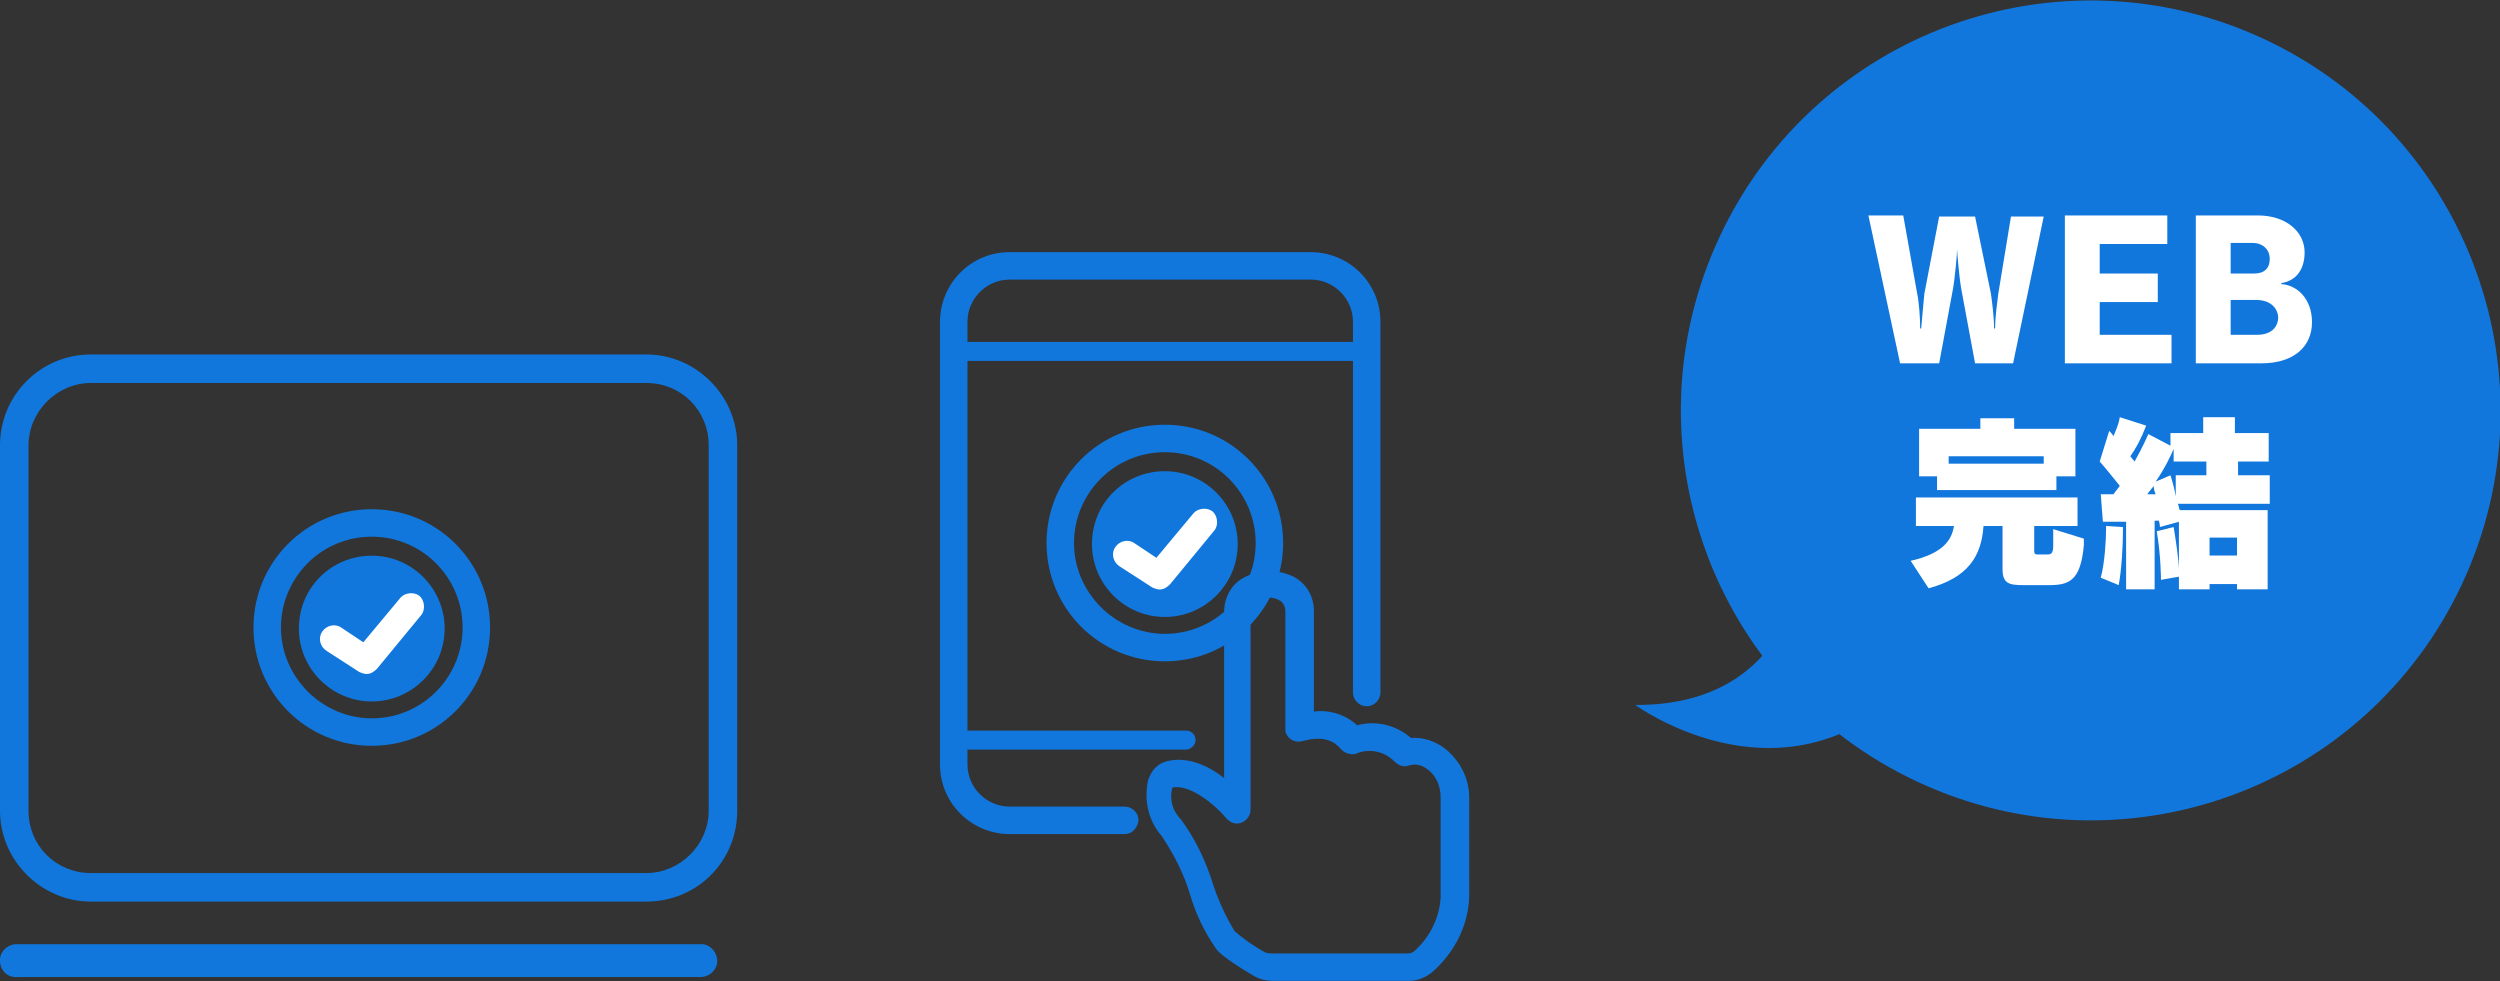 <?xml version="1.0" encoding="utf-8"?>
<!-- Generator: Adobe Illustrator 25.1.0, SVG Export Plug-In . SVG Version: 6.00 Build 0)  -->
<svg version="1.1" id="レイヤー_1" xmlns="http://www.w3.org/2000/svg" xmlns:xlink="http://www.w3.org/1999/xlink" x="0px"
	 y="0px" viewBox="0 0 236.7 92.9" style="enable-background:new 0 0 236.7 92.9;" xml:space="preserve" width="236.7" height="92.9">
<rect x="0" y="0" width="236.7" height="92.9" fill="#333333" stroke="none"/>
<style type="text/css">
	.st0{fill:#1177DD;}
	.st1{fill:#FFFFFF;}
	.st2{fill:none;}
	.st3{enable-background:new    ;}
</style>
<path id="パス_1745" class="st0" d="M66.3,92.5H1.7C0.8,92.6,0.1,92,0,91.1c-0.1-0.9,0.6-1.6,1.4-1.7c0.1,0,0.2,0,0.2,0h64.6
	c0.9-0.1,1.6,0.6,1.7,1.4c0.1,0.9-0.6,1.6-1.4,1.7C66.5,92.5,66.4,92.5,66.3,92.5z"/>
<g id="グループ_729" transform="translate(-151.705 -533.665)">
	<g id="グループ_727" transform="translate(334.705 1859.136)">
		<path id="パス_1749" class="st0" d="M-76.5-1246.5h-10.9c-3.6,0-6.6-2.9-6.6-6.6v-41.9c0-3.6,2.9-6.6,6.6-6.6h28.5
			c3.6,0,6.6,2.9,6.6,6.6v35.1c0,0.7-0.6,1.3-1.3,1.3c-0.7,0-1.3-0.6-1.3-1.3v-35.1c0-2.2-1.8-4-4-4h-28.5c-2.2,0-4,1.8-4,4v41.9
			c0,2.2,1.8,4,4,4h10.9c0.7,0,1.3,0.6,1.3,1.3C-75.3-1247.1-75.8-1246.5-76.5-1246.5C-76.5-1246.5-76.5-1246.5-76.5-1246.5
			L-76.5-1246.5z"/>
		<path id="パス_1750" class="st0" d="M-53.6-1291.3h-39.1c-0.5,0-0.9-0.4-0.9-0.9s0.4-0.9,0.9-0.9h39.1c0.5,0,0.9,0.4,0.9,0.9
			S-53.2-1291.3-53.6-1291.3z"/>
		<path id="パス_1751" class="st0" d="M-70.7-1254.5h-21.1c-0.5,0-0.9-0.4-0.9-0.9s0.4-0.9,0.9-0.9h21.1c0.5,0,0.9,0.4,0.9,0.9
			S-70.3-1254.5-70.7-1254.5L-70.7-1254.5z"/>
		<path id="パス_1752" class="st0" d="M-49.6-1232.6h-12.8c-0.8,0-1.5-0.2-2.1-0.6c-2.7-1.6-3.3-2.3-3.4-2.5l0,0
			c-1.1-1.6-1.9-3.3-2.4-5c-0.6-2-1.5-3.8-2.7-5.6c-1.3-1.5-1.7-3.4-1.3-5.3c0.3-0.9,0.9-1.6,1.8-1.8c1.6-0.4,3.5,0.1,5.4,1.6l0,0
			v-15.7c0-1.4,0.7-2.7,1.9-3.3c1.5-0.8,3.3-0.8,4.8,0c1.2,0.7,1.8,1.9,1.8,3.2c0,2.8,0,7.2,0,9.5c1.5-0.2,3,0.3,4.1,1.3
			c1.8-0.5,3.7,0,5.1,1.2c1.1-0.1,2.3,0.3,3.2,1c1.4,1.1,2.3,2.8,2.3,4.6v9.5c-0.1,2.6-1.3,5-3.2,6.8
			C-47.8-1233-48.7-1232.6-49.6-1232.6z M-66.1-1237.3c0.8,0.7,1.8,1.4,2.7,1.9c0.3,0.2,0.6,0.2,0.9,0.2h12.8c0.3,0,0.5-0.1,0.7-0.3
			c1.4-1.3,2.3-3.1,2.4-5v-9.5c0-1-0.4-2-1.2-2.6c-0.5-0.4-1.1-0.6-1.8-0.4c-0.5,0.2-1,0-1.4-0.4c-0.9-0.9-2.2-1.2-3.4-0.8
			c-0.5,0.3-1.2,0.1-1.6-0.3c-0.6-0.7-1.5-1.4-3.7-0.8c-0.7,0.2-1.4-0.2-1.6-0.9c0-0.1,0-0.2,0-0.3c0-0.1,0-7.1,0-11.1
			c0-0.4-0.2-0.8-0.5-1c-0.7-0.4-1.5-0.4-2.2,0c-0.4,0.2-0.7,0.6-0.6,1.1v18.7c0,0.7-0.6,1.3-1.3,1.3c-0.4,0-0.7-0.2-1-0.5
			c-0.7-0.9-3.3-3.3-5.1-2.9c-0.3,1.1,0,2.2,0.8,3c1.4,1.9,2.4,4,3.1,6.3C-67.6-1240.1-66.9-1238.6-66.1-1237.3L-66.1-1237.3z"/>
	</g>
	<g id="グループ_728" transform="translate(344.792 1875.478)">
		<path id="パス_1753" class="st0" d="M-82.8-1279.2c-6.2,0-11.2-5-11.2-11.2c0-6.2,5-11.2,11.2-11.2c6.2,0,11.2,5,11.2,11.2
			c0,0,0,0,0,0C-71.6-1284.2-76.6-1279.2-82.8-1279.2z M-82.8-1299c-4.8,0-8.6,3.9-8.6,8.6s3.9,8.6,8.6,8.6c4.8,0,8.6-3.9,8.6-8.6
			C-74.2-1295.1-78-1299-82.8-1299z"/>
		<path id="パス_1755" class="st0" d="M-82.8-1297.2c3.8,0,6.9,3.1,6.9,6.9c0,3.8-3.1,6.9-6.9,6.9s-6.9-3.1-6.9-6.9
			C-89.7-1294.2-86.6-1297.2-82.8-1297.2C-82.8-1297.2-82.8-1297.2-82.8-1297.2z"/>
		<path id="パス_1754" class="st1" d="M-83.3-1286c-0.2,0-0.5-0.1-0.7-0.2l-3.1-2c-0.6-0.4-0.8-1.2-0.4-1.8
			c0.4-0.6,1.2-0.8,1.8-0.4l0,0l2.1,1.4l3.5-4.2c0.4-0.5,1.3-0.6,1.8-0.2c0.5,0.4,0.6,1.3,0.2,1.8l0,0l-4.2,5.1
			C-82.6-1286.2-82.9-1286-83.3-1286z"/>
	</g>
	<g id="グループ_758" transform="translate(269.705 1883.478)">
		<path id="パス_1753-2" class="st0" d="M-82.8-1279.2c-6.2,0-11.2-5-11.2-11.2c0-6.2,5-11.2,11.2-11.2c6.2,0,11.2,5,11.2,11.2
			c0,0,0,0,0,0C-71.6-1284.2-76.6-1279.2-82.8-1279.2z M-82.8-1299c-4.8,0-8.6,3.9-8.6,8.6s3.9,8.6,8.6,8.6c4.8,0,8.6-3.9,8.6-8.6
			C-74.2-1295.1-78-1299-82.8-1299z"/>
		<path id="パス_1755-2" class="st0" d="M-82.8-1297.2c3.8,0,6.9,3.1,6.9,6.9c0,3.8-3.1,6.9-6.9,6.9s-6.9-3.1-6.9-6.9
			C-89.7-1294.2-86.6-1297.2-82.8-1297.2C-82.8-1297.2-82.8-1297.2-82.8-1297.2z"/>
		<path id="パス_1754-2" class="st1" d="M-83.3-1286c-0.2,0-0.5-0.1-0.7-0.2l-3.1-2c-0.6-0.4-0.8-1.2-0.4-1.8
			c0.4-0.6,1.2-0.8,1.8-0.4l0,0l2.1,1.4l3.5-4.2c0.4-0.5,1.3-0.6,1.8-0.2c0.5,0.4,0.6,1.3,0.2,1.8l0,0l-4.2,5.1
			C-82.6-1286.2-82.9-1286-83.3-1286z"/>
	</g>
	<g id="パス_1826" transform="translate(245.705 1868.826)">
		<path class="st2" d="M-85.4-1301.6h52.6c4.8,0,8.6,3.9,8.6,8.6c0,0,0,0,0,0v34.6c0,4.8-3.8,8.6-8.6,8.6c0,0,0,0,0,0h-52.6
			c-4.8,0-8.6-3.9-8.6-8.6c0,0,0,0,0,0v-34.6C-94-1297.7-90.2-1301.5-85.4-1301.6C-85.4-1301.6-85.4-1301.6-85.4-1301.6z"/>
		<path class="st0" d="M-85.4-1298.9c-3.2,0-5.9,2.7-5.9,5.9v34.6c0,3.3,2.6,5.9,5.9,5.9h52.6c3.2,0,5.9-2.7,5.9-5.9v-34.6
			c0-3.3-2.6-5.9-5.9-5.9H-85.4 M-85.4-1301.6h52.6c4.7,0,8.6,3.9,8.6,8.6v34.6c0,4.8-3.8,8.6-8.6,8.6h-52.6c-4.7,0-8.6-3.9-8.6-8.6
			v-34.6C-94-1297.7-90.2-1301.6-85.4-1301.6z"/>
	</g>
</g>
<g id="グループ_730" transform="translate(-577.219 865.726) rotate(25)">
	<path id="パス_1756" class="st0" d="M334-1054.4c0,0,6.4,14.2-8.2,20.9c0,0,16,3.2,22.2-11.2"/>
	<path id="パス_1757" class="st0" d="M391.9-1077c0,21.5-17.4,38.8-38.8,38.8c-21.5,0-38.8-17.4-38.8-38.8
		c0-21.5,17.4-38.8,38.8-38.8c0,0,0,0,0,0C374.5-1115.8,391.9-1098.4,391.9-1077C391.9-1077,391.9-1077,391.9-1077z"/>
</g>
<g class="st3">
	<path class="st1" d="M190.6,34.4H187l-1.3-7c-0.2-1.1-0.4-3.5-0.4-3.8h0c0,0.4-0.2,2.7-0.4,3.8l-1.3,7h-3.7l-3-14h3.3l1.3,7.3
		c0.2,0.9,0.3,2.4,0.3,3.4h0.1c0.1-1,0.2-2.4,0.3-3.3l1.4-7.3h3.4l1.5,7.3c0.1,0.7,0.3,2.2,0.3,3.3h0.1c0-1.1,0.2-2.5,0.3-3.3
		l1.2-7.3h3.1L190.6,34.4z"/>
	<path class="st1" d="M195.5,34.4v-14h9.7v2.7h-6.4v2.8h5.5v2.7h-5.5v3.1h6.8v2.7H195.5z"/>
	<path class="st1" d="M214.1,34.4h-6.2v-14h5.9c2.6,0,4.4,1.5,4.4,3.5c0,1.6-0.8,2.7-2.2,2.9l0,0.1c1.5,0.1,2.9,1.4,2.9,3.6
		C218.9,32.8,217.2,34.4,214.1,34.4z M213.3,23h-2.1v2.9h2.2c1,0,1.5-0.5,1.5-1.4C214.9,23.6,214.2,23,213.3,23z M213.6,28.4h-2.4
		v3.3h2.5c1.2,0,2-0.6,2-1.7C215.6,29,214.8,28.4,213.6,28.4z"/>
</g>
<g class="st3">
	<path class="st1" d="M194,55.4h-2.4c-1.3,0-2-0.1-2-1.5v-4.1h-1.8c-0.2,2.9-1.5,4.9-5.2,5.9l-1.7-2.6c3.1-0.7,3.9-2,4.1-3.3h-3.6
		v-2.7h15.3v2.7h-4.1v2.4c0,0.1,0,0.3,0.3,0.3h0.9c0.3,0,0.6,0,0.6-0.8v-1.6l2.9,0.9v0.6C197,55,195.9,55.4,194,55.4z M194.7,45.1
		v1.3h-11.3v-1.3h-1.7v-4.5h5.8v-1h3.2v1h5.8v4.5H194.7z M193.5,43.2h-9v0.7h9V43.2z"/>
	<path class="st1" d="M200.6,55.4l-1.7-0.7c0.4-1.5,0.5-3.7,0.5-4.5c0-0.2,0-0.4,0-0.4l1.6,0.1c0,0,0,0.2,0,0.5
		C201,51.4,200.9,53.8,200.6,55.4z M211.9,43.7V45h3v2.7h-8.7c0.1,0.2,0.1,0.5,0.2,0.6h8.3v7.5h-2.9v-0.5h-2.6v0.5h-2.9v-1.2
		l-1.7,0.3c0,0,0-2.3-0.4-4.6l1.6-0.4c0.2,1.2,0.5,3.2,0.5,4.1v-4.6l-1.8,0.5c0,0,0-0.3-0.1-0.6c-0.1,0-0.3,0-0.4,0v6.5h-2.7v-6.4
		c-1.2,0-2.2,0-2.2,0l-0.2-2.6c0,0,0.5,0,1.2,0c0.2-0.3,0.4-0.5,0.6-0.8c-0.5-0.6-1.1-1.4-1.9-2.3l0.9-2.9c0.1,0.1,0.3,0.3,0.4,0.5
		c0.2-0.5,0.5-1.1,0.6-1.8l2.5,0.8c-0.5,1.3-1,2.2-1.5,2.9c0.1,0.1,0.3,0.4,0.4,0.5c0.8-1.4,1.3-2.6,1.3-2.6l2.1,1.1V41h3.1v-1.5h3
		V41h3.2v2.7H211.9z M203.9,46c-0.1,0.2-0.4,0.5-0.6,0.8c0.2,0,0.5,0,0.8,0C204,46.6,203.9,46.2,203.9,46z M208.9,43.7h-3.1v-1.2
		c-0.2,0.5-0.8,1.8-1.7,3.1l1.4-0.6c0.2,0.6,0.4,1.4,0.5,2V45h2.9V43.7z M211.8,50.9h-2.6v1.7h2.6V50.9z"/>
</g>
</svg>
